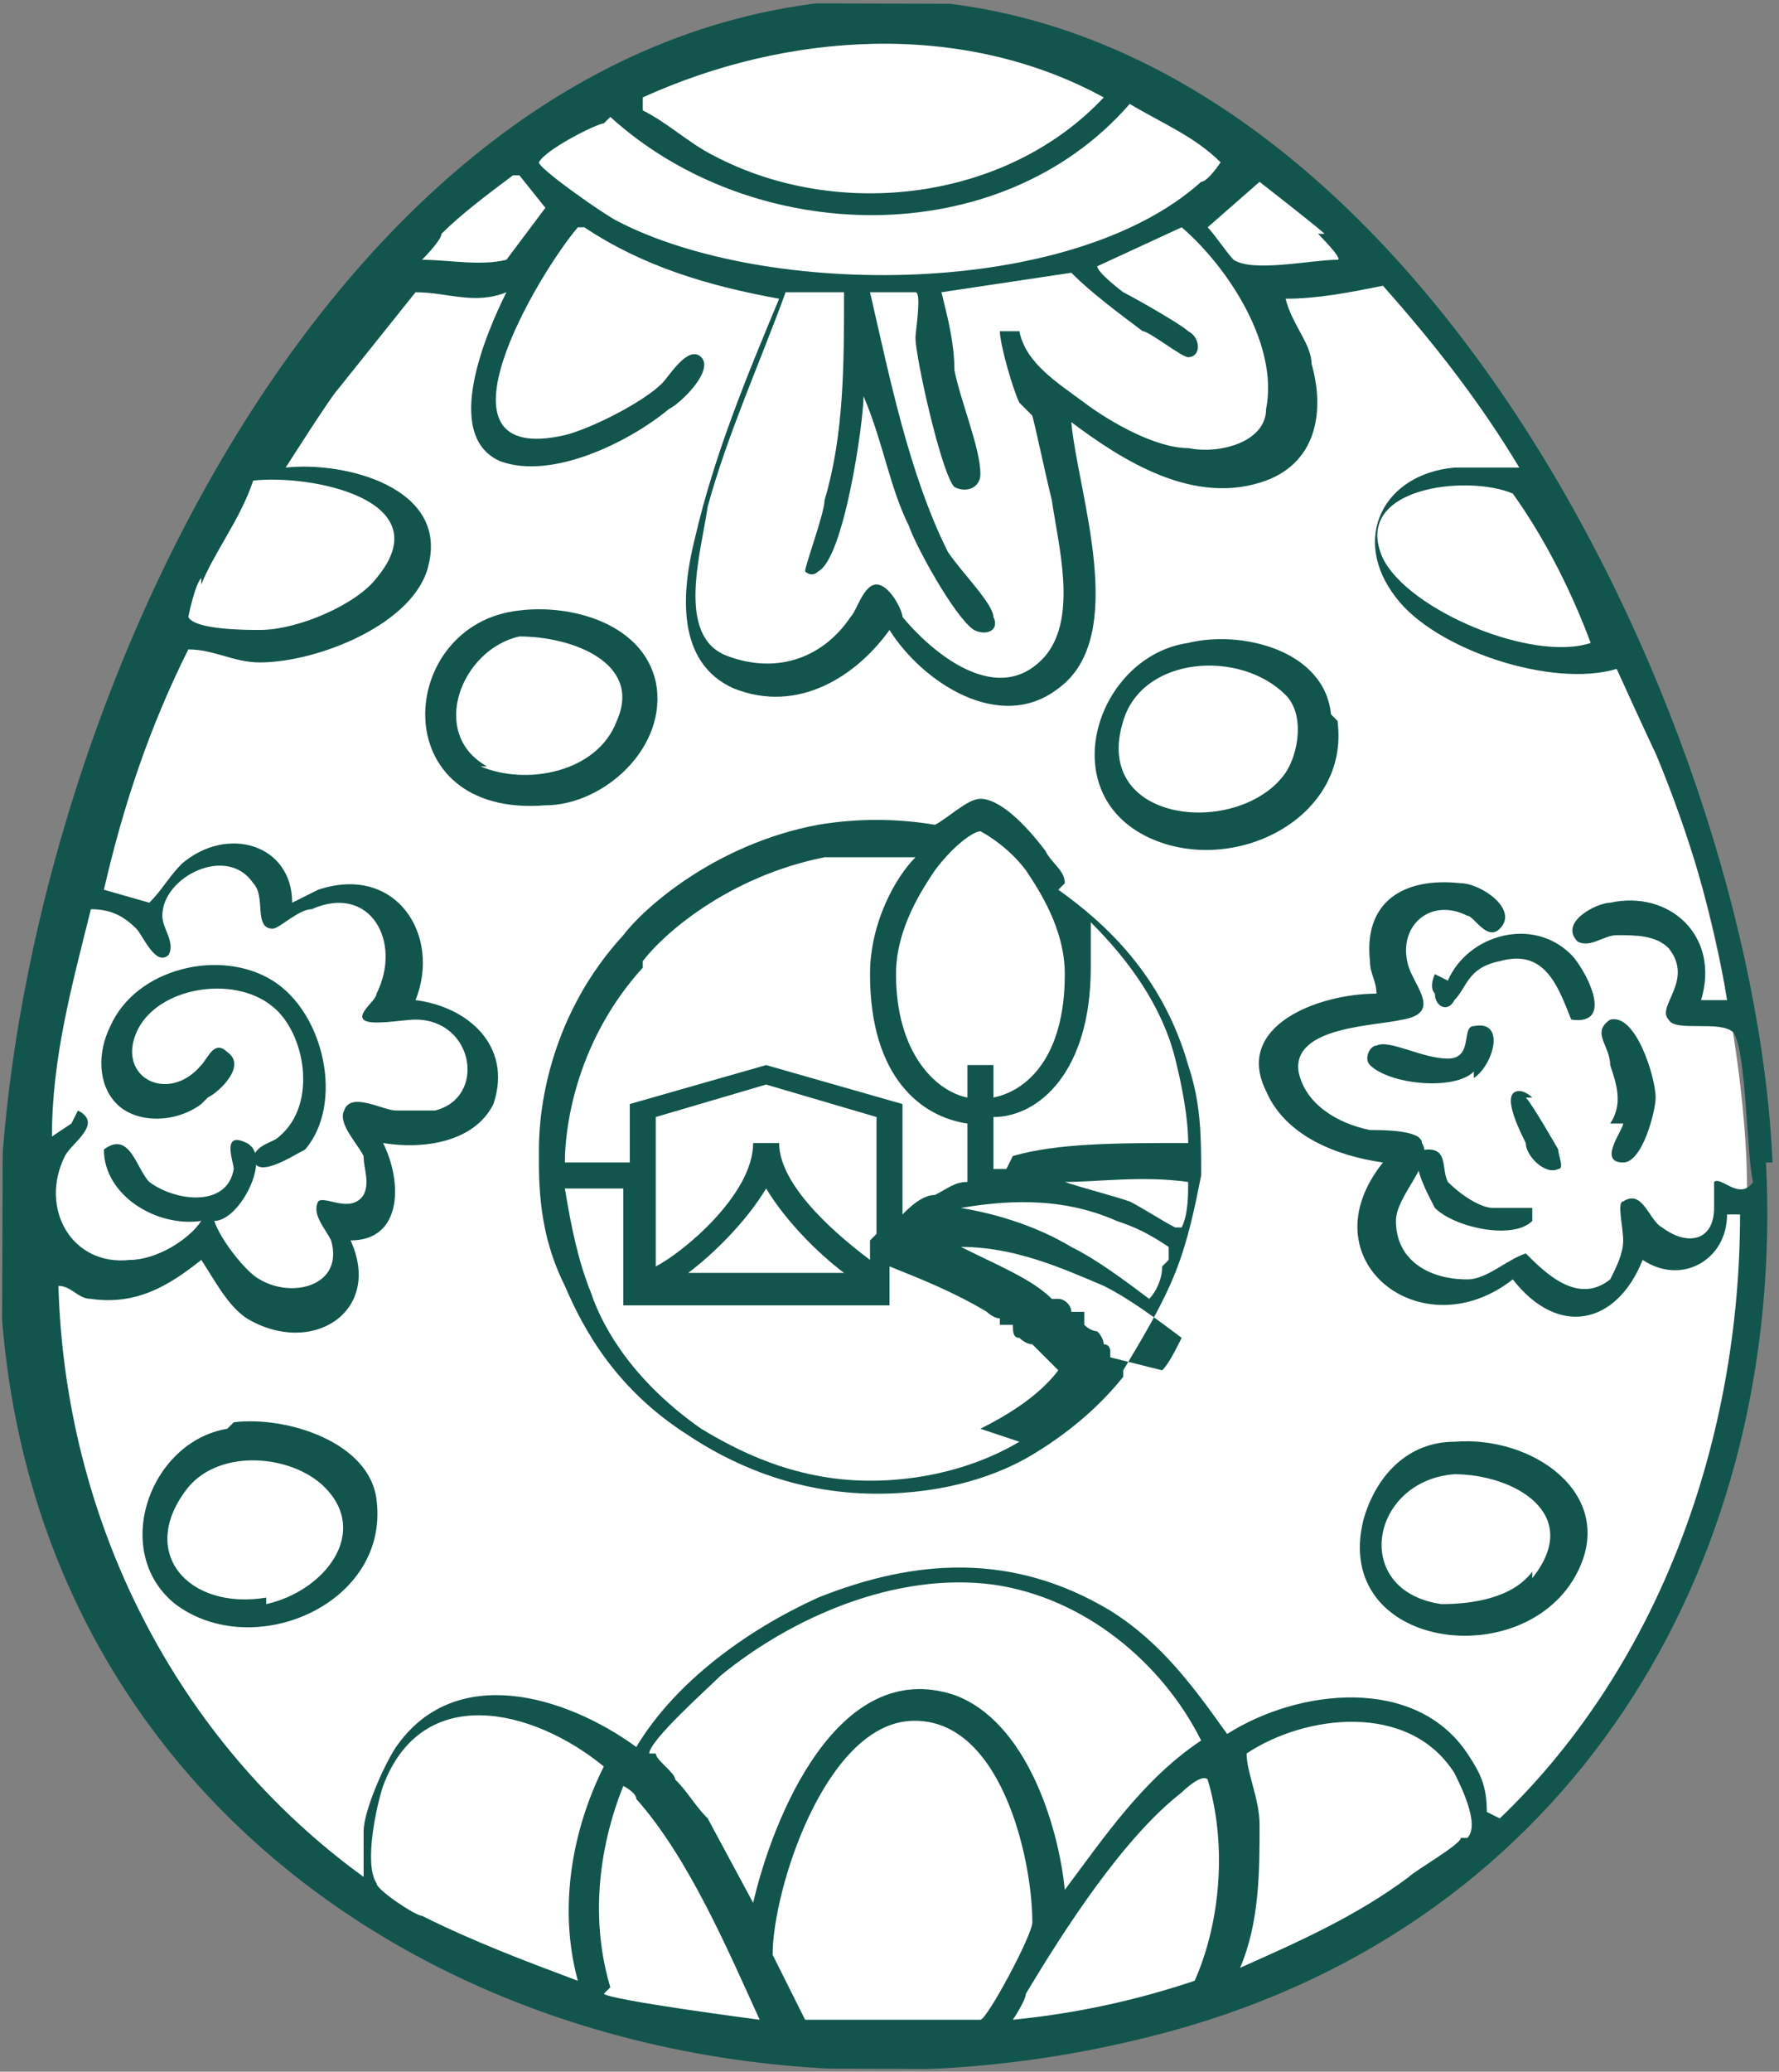 <?xml version="1.0" encoding="UTF-8"?>
<svg id="Laag_1" xmlns="http://www.w3.org/2000/svg" xmlns:xlink="http://www.w3.org/1999/xlink" version="1.1" viewBox="0 0 27.4 31.9">
  <rect x="0" y="0" width="27.4" height="31.9" fill="#808080" stroke="none"/>
  <!-- Generator: Adobe Illustrator 29.3.0, SVG Export Plug-In . SVG Version: 2.1.0 Build 146)  -->
  <defs>
    <style>
      .st0 {
        fill: none;
      }

      .st1 {
        fill: #fff;
      }

      .st2 {
        fill: #12554d;
      }

      .st3 {
        clip-path: url(#clippath);
      }
    </style>
    <clipPath id="clippath">
      <rect class="st0" x="-2.2" y="2.3" width="31.8" height="27.3" transform="translate(-2.3 29.6) rotate(-89.8)"/>
    </clipPath>
  </defs>
  <path class="st1" d="M26.9,17.9C26.6,11,21.3-.3,13.1.2,4.7.6,0,12.6.4,19.8c.4,9.3,9.4,13.8,17.8,11.3,5.9-1.8,8.9-7.2,8.7-13.2Z"/>
  <g class="st3">
    <g>
      <path class="st2" d="M27.3,17.9C27,11,21.5-.4,13.1,0,4.5.6-.3,12.6,0,19.8c.4,9.3,9.7,13.9,18.3,11.4,6.1-1.8,9.2-7.3,8.9-13.3ZM24.5,9.9c-.9.3-2.8-.5-3.2-1.3-.5-1.1,1.3-1.3,2-1,.5.7.9,1.5,1.2,2.3ZM20.3,3.6c0,0,.4.4.3.4-.4,0-1.3.2-1.6,0-.1-.1-.3-.4-.4-.5l.8-.7c0,0,.9.7,1,.8h0ZM15.9,6.4c.1.4.2.9.3,1.3.1.7.4,1.8-.1,2.4-.7.8-1.7,0-2.2-.6,0-.1-.2-.5-.4-.5-.2,0-.3.4-.4.5-.4.6-1.1.9-1.9.6-.8-.3-.4-1.6-.3-2.3.3-1.1.8-2.2,1.2-3.3h.9c0,1.1,0,2.2-.3,3.2,0,.2-.3,1-.3,1.1,0,0,.1.1.2,0,.4-.2.7-2.3.7-2.7.3.7.4,1.4.7,2,.1.3.7,1.4,1,1.6.2.1.4,0,.3-.2,0-.2-.5-.7-.7-1-.6-1.2-.9-2.7-1.2-4h.7c.1,0,0,.6,0,.7,0,.3.4,2.1.6,2.3.2.1.4,0,.4-.2,0-.4-.3-1.1-.4-1.6,0-.4-.1-.8-.2-1.2l2-.3c.3.3.7.6,1.1.9.1,0,.6.4.7.4.2,0,.2-.3,0-.4-.1-.1-.8-.5-1-.6,0,0-.4-.3-.4-.4l1.3-.6c.7.6,1.5,1.8,1.3,2.8,0,.5-.7.7-1.2.6-.5,0-1.2-.4-1.6-.7-.4-.3-.9-.6-1-1.1h-.3c0,.2.2.9.3,1.1h0ZM9.9,1.5c2.2-1,4.9-1.2,7.1,0-1.5,1.6-4.1,1.9-6,.9-.4-.2-.7-.5-1.1-.7h0ZM9.4,1.8c2.2,2,6,2.1,8-.2.5.3,1,.5,1.4.9,0,0-.2.3-.3.3-2,1.8-6.7,1.8-9,.6-.2-.1-1.2-.8-1.2-.9.1-.2.9-.6,1-.6ZM6.8,3.6c.3-.3.7-.6,1.1-.9h.1s.4.5.4.5l-.6.8c-.4.1-.9,0-1.3,0,0,0,.3-.3.3-.4h0ZM3.1,9c.2-.5.6-1,.8-1.6.9-.1,2.9.3,1.9,1.5-.3.4-1.2.8-1.8.8-.2,0-1,0-1.1-.2,0,0,.1-.5.2-.6ZM1.1,17.3l-.3.2c0-1.2.3-2.3.6-3.5.3,0,.5.1.7.3.1.1.3.6.5.4.1-.2-.1-.4-.1-.6,0-.6,1-1.1,1.4-.5.2.2,0,.7.3.7.1,0,.4-.3.6-.3.9-.4,1.4.5,1,1.3,0,.1-.3.3-.2.4.1.1.6,0,.8,0,.9,0,1.1,1.2.3,1.4-.2,0-.4,0-.6,0-.2,0-.7-.3-.8,0-.1.2.2.5.3.7,0,.2.1.4,0,.6-.2.3-.6,0-.7.1-.1.2.1.4.2.6.2.7-.6.9-1.1.6-.2-.1-.6-.6-.7-.9,0,0,0,0,0,0,.4,0,.9-1,.5-1.2-.4-.2-.2.3-.2.4-.1.6-.9.5-1.3.2-.2-.2-.3-.8-.7-.5,0,.7.8,1.2,1.5,1.1-.2.3-.7.6-1.1.6-.9.1-1.4-.8-1-1.6.1-.2.6-.5.2-.7h0ZM6.5,29.5c-.1,0-.7-.4-.7-.5-.2-.3,0-1.2.1-1.5.6-1.6,2.3-1.2,3.4-.3-.5,1-.7,2.2-.4,3.3-.8-.3-1.6-.6-2.4-1h0ZM9.4,30.6c-.3-1-.2-2.1.2-3.1,0,0,.2.1.2.2.8.9,1.4,2.3,1.9,3.4,0,0-2.3-.3-2.4-.4h0ZM10,27c0-.2.9-1,1.1-1.2,1.1-.9,2.7-1.6,4.2-1.4,1.4.2,2.6,1.2,3.2,2.4-.9.6-1.5,1.5-2.1,2.3-.1-1-.6-2.6-1.7-3-1.8-.6-2.8,1.9-3.1,3.2l-.7-1.3c-.2-.2-.3-.4-.5-.6,0-.1-.3-.3-.3-.4h0ZM15.1,31.1c-.9,0-1.8,0-2.7,0l-.5-1c0-1,.8-3.5,2.1-3.6,1.4-.1,1.9,2.1,1.9,3.1,0,.2-.7,1.5-.8,1.5h0ZM18.4,30.5c-.9.3-1.8.5-2.8.6,0,0,.2-.3.2-.4.6-1,1.5-2.4,2.4-3.1,0,0,.3-.3.4-.2.3,1,.2,2.2-.2,3.1ZM22.5,28.3c0,.1-.7.5-.8.6-.8.6-1.7,1-2.6,1.4.3-.7.3-1.5.3-2.2,0-.4-.2-.8-.2-1.1.9-.6,2.5-.8,3.2.3.1.2.4.8.2,1h0ZM22.9,27.9c-.1,0,0,0,0,0,0-.4-.1-.6-.3-.9-.8-1.2-2.6-1-3.7-.3-.5-.7-1-1.4-1.8-1.9-1.5-.9-3-.8-4.5-.2-1.1.5-2.2,1.3-2.8,2.3-1.1-.8-2.8-1.3-3.7,0-.2.3-.5,1-.5,1.3v.7c-2.9-2.1-4.6-5.5-4.7-9.1.2,0,.3.2.5.2.7.1,1.2-.2,1.7-.6.2.3.4.7.7.9,1,.6,2.1-.1,1.6-1.2.8,0,.8-.9.5-1.5.6.1,1.4,0,1.7-.6.3-.9-.4-1.5-1.2-1.6.4-1-.3-2.1-1.5-1.7,0,0-.4.2-.4.2,0-.9-1-1.2-1.7-.6-.2.2-.3.4-.5.6l-.7-.2c.3-1.3.7-2.5,1.3-3.7.4,0,.7.2,1.1.2.9,0,2.4-.6,2.6-1.5.3-1.2-1.3-1.6-2.2-1.5,0,0,.7-1.1.8-1.2.4-.5.8-1,1.2-1.5.5,0,.9.2,1.4,0-.3.6-1,2.2-.1,2.6.8.3,2-.3,2.6-.8.2-.1.7-.6.5-.8-.2-.2-.5.3-.6.4-.3.3-1.1.7-1.5.8-2.2.5-.4-2.5.2-3.2h.1c.9.6,1.9.9,3,1.1-.5,1.2-1,2.4-1.3,3.7-.2.8-.3,1.9.6,2.3,1,.4,1.9-.2,2.4-.9.5.8,1.7,1.6,2.6.9,1.1-.8.3-3,.2-4.1.8.6,1.9,1.3,3,.9.8-.3.9-1.1.7-1.8,0-.3-.3-.6-.4-1,.5,0,1-.1,1.5-.2.8.9,1.5,1.8,2.1,2.8-.3,0-.6,0-1,0-1.1.1-1.6,1.1-.9,2,.6.8,2.4,1.4,3.4,1.1,0,0,.5,1.1.6,1.3.5,1.2.9,2.5,1.1,3.8h-.4c.3-1-.5-1.7-1.4-1.5-.2,0-.8.3-.5.6.2.1.4-.1.6-.1.3,0,.6,0,.8.2.4.5-.2.9,0,1.1.1.2.8,0,1,.2.2.3.2,1.9.3,2.3-.2.3-.5-.1-.6,0,0,.1,0,.2,0,.4,0,.5-.4.6-.8.3-.2-.1-.3-.6-.6-.4-.1,0,0,.4,0,.6,0,.2-.1.4-.2.6-.5.4-1-.1-1.3-.4-.3.1-.6.4-.9.4-.6,0-1.1-.3-1.1-.9,0-.4.6-.9.4-1.2,0-.2-.6-.2-.8-.2-.5-.1-1-.4-1.1-.9-.1-.7,1.2-.7,1.6-.8.6-.1.2-.5.1-.8-.2-.6.3-1.1.9-.8.1,0,.3.4.5.2.3-.3-.3-.7-.6-.7-.9-.1-1.5.3-1.4,1.2,0,.2.1.3.1.5-.9,0-2.2.5-1.7,1.5.3.7,1.1,1,1.8,1.1-1.2,1.5.6,2.9,2,1.8.7.9,1.6.7,2-.3.6.4,1.3,0,1.3-.7h.2c0,3.4-1.2,6.9-3.7,9.3h0Z"/>
      <path class="st2" d="M20.5,11c-.1-1-1.4-1.3-2.2-1.1-1.4.2-2.1,2.3-.6,3,1.3.6,3.1-.3,2.9-1.8h0ZM17.3,11.1c.3-1,1.8-1.1,2.5-.4.3.3.2.9,0,1.2-.7,1-3,.8-2.5-.8h0Z"/>
      <path class="st2" d="M3.5,22c-1.2.2-1.8,1.9-.8,2.7,1.2.9,3.3,0,3.1-1.6-.1-.9-1.4-1.3-2.2-1.2ZM4.1,24.6c-1.2.2-2-.7-1.2-1.7.5-.6,1.6-.5,2.1,0,.7.7,0,1.6-.9,1.8h0Z"/>
      <path class="st2" d="M10.1,10.5c-.2-.9-1.3-1.2-2.1-1.1-1.9.2-2.1,3.2.4,3,.9,0,1.9-.9,1.7-1.9ZM7.5,11.8c-.9-.5-.4-1.8.5-2,.8,0,1.9.4,1.5,1.3-.3.8-1.4,1-2.1.7h0Z"/>
      <path class="st2" d="M22.4,22.2c-.7,0-1.2.5-1.4,1.2-.5,2,2.5,2.4,3.3.8.6-1.2-.7-2.1-1.9-2h0ZM23.6,24.2c-.3.4-.9.5-1.4.5-1.4-.2-1.1-1.9.2-2,.9,0,2,.6,1.2,1.6h0Z"/>
      <path class="st2" d="M22.1,15c0,0-.1.2,0,.3,0,.2.2.3.3.1.2-.2.2-.5.7-.6.7-.2.9.4,1.1.9.7.1.2-.8,0-1-.6-.6-1.6-.3-1.9.4h0Z"/>
      <path class="st2" d="M25,17.3c0,.1-.4.6,0,.6.3,0,.5-.8.5-1,0-.3-.3-1.3-.7-1.2-.3.2,0,.4,0,.7.1.3.2.6,0,.9h0Z"/>
      <path class="st2" d="M22.7,16.6c.3-.2.5-.9,0-.8-.2,0,0,.5-.4.5-.4,0-.9-.3-1.1-.2-.1,0-.2.2-.1.3.3.3,1.3.4,1.6.1h0Z"/>
      <path class="st2" d="M23.6,18.6c-.2,0-.4,0-.6,0-.2,0-.5-.2-.7-.4-.1-.2,0-.5-.3-.5-.4,0,0,.7.1.9.3.3,1.2.5,1.5.2,0,0,0-.2,0-.3Z"/>
      <path class="st2" d="M23.6,16.9c0,0-.1-.1-.2-.1-.3,0,0,.6.1.8,0,.2.3.5.5.4.1,0,0-.2,0-.3,0,0-.4-.7-.5-.8h0Z"/>
      <path class="st2" d="M3.2,16.9c.2-.1.6-.5.3-.7-.2-.2-.3.1-.4.2-.5.6-1.3.2-1-.5.3-.7,1.5-.9,2.1-.4.5.4.7,1.5.1,2-.1.1-.3.1-.4.3,0,.4.6,0,.8-.1.6-.7.3-2.1-.5-2.6-.8-.5-2.1-.2-2.5.7-.2.4-.2.9.1,1.2.3.3.9.3,1.3,0h0Z"/>
      <path class="st2" d="M16.4,13.6c0-.2-.2-.3-.3-.5-.3-.4-.7-.8-1-.8-.2,0-.5.3-.7.4-.6-.1-1.2-.1-1.8,0-1.6.3-2.7,1.3-3,1.7-1.1,1.2-1.3,2.6-1.3,3.3h0s0,.2,0,.2c0,.7.1,1.3.4,1.9.3.7.8,1.6,1.9,2.3.6.4,1.6.9,2.9.9h0c1.1,0,1.9-.3,2.4-.6.5-.3,1-.7,1.4-1.2h0c0,0,0-.1,0-.1h0c.3-.5.6-1,.8-1.5.2-.5.3-1,.4-1.5h0s0,0,0,0c0-.6,0-1.1-.2-1.7-.4-1.4-1.3-2.2-2-2.7h0ZM15.1,12.8c0,0,.4.2.7.6.2.3.6.9.6,1.6,0,1.3-.6,1.8-1.1,1.9v-.5s-.4,0-.4,0v.5c-.5-.1-1.1-.7-1.1-1.9,0-.7.4-1.3.6-1.6.3-.4.6-.6.7-.6ZM9.9,14.8c.3-.4,1.3-1.3,2.8-1.6.5,0,.9,0,1.4,0,0,0,0,0,0,0-.3.3-.7,1-.7,1.8,0,1.6.8,2.2,1.5,2.3v.9c-.2,0-.3.1-.5.2h0s0,0,0,0c-.2,0-.4.2-.5.3v-1.7s-2.1-.6-2.1-.6l-2.1.6v.9s-1,0-1,0c0-.6.2-1.9,1.2-3h0ZM13.4,19.1s0,0,0,0v.3c-.4-.3-1.4-1.1-1.4-1.8h0c0,0-.4,0-.4,0h0c0,.8-1.1,1.7-1.5,1.9v-2.3s1.7-.5,1.7-.5l1.7.5v1.7s0,0,0,.1ZM12.9,19.6h-2.3c.4-.3.9-.8,1.2-1.3.3.5.8,1,1.2,1.3h0ZM15.7,22.2c-.5.3-1.3.6-2.3.6h0c-1.2,0-2.1-.5-2.6-.8-1-.7-1.5-1.5-1.7-2.1-.2-.5-.3-1-.4-1.6h.9c0,0,0,1.8,0,1.8h4.1s0-.6,0-.6c.5.2,1,.4,1.5.7h0c0,0,.1.1.2.1,0,0,0,0,0,0h0c0,0,0,0,0,.1h.2c0,.1,0,.2.1.2h0c0,0,.1.1.2.1h0c0,0,0,0,.1.1h0c0,0,0,0,.1.1h0c0,0,.1.1.2.2h0s0,0,0,0c-.3.4-.8.7-1.2.9h0ZM17.1,20.9s0,0,0,0h0c0,0,0-.1,0-.1h0c0,0,0-.1-.1-.1h0c0,0,0-.1-.1-.2h0c0,0-.1,0-.2-.1h0c0,0,0,0,0-.1,0,0,0,0,0,0h0c0,0,0,0,0-.1h-.2c0-.1-.1-.2-.2-.2h-.1c-.3-.3-.8-.5-1.4-.8,0,0,0,0,0,0,.8,0,1.5.3,2.2.6.4.2.8.5,1.2.8-.1.2-.2.4-.3.5h0ZM17.9,19.5c0,.2-.1.4-.2.5-.4-.3-.8-.6-1.2-.8-.5-.3-1.1-.5-1.7-.6.6-.1,1.5-.2,2.4.2.3.1.5.2.8.4,0,0,0,.2,0,.2h0ZM18.1,18.9c-.2-.1-.5-.3-.7-.4-.3-.1-.7-.2-1-.3.5,0,1.2-.1,1.9,0,0,.2,0,.5-.1.7h0ZM15.5,18c0,0-.2,0-.2,0v-.8c.7,0,1.5-.7,1.5-2.3,0-.2,0-.4,0-.7.6.6,1.1,1.3,1.3,2.1.1.4.2.9.2,1.3-1.1,0-2,0-2.7.2h0Z"/>
    </g>
  </g>
</svg>